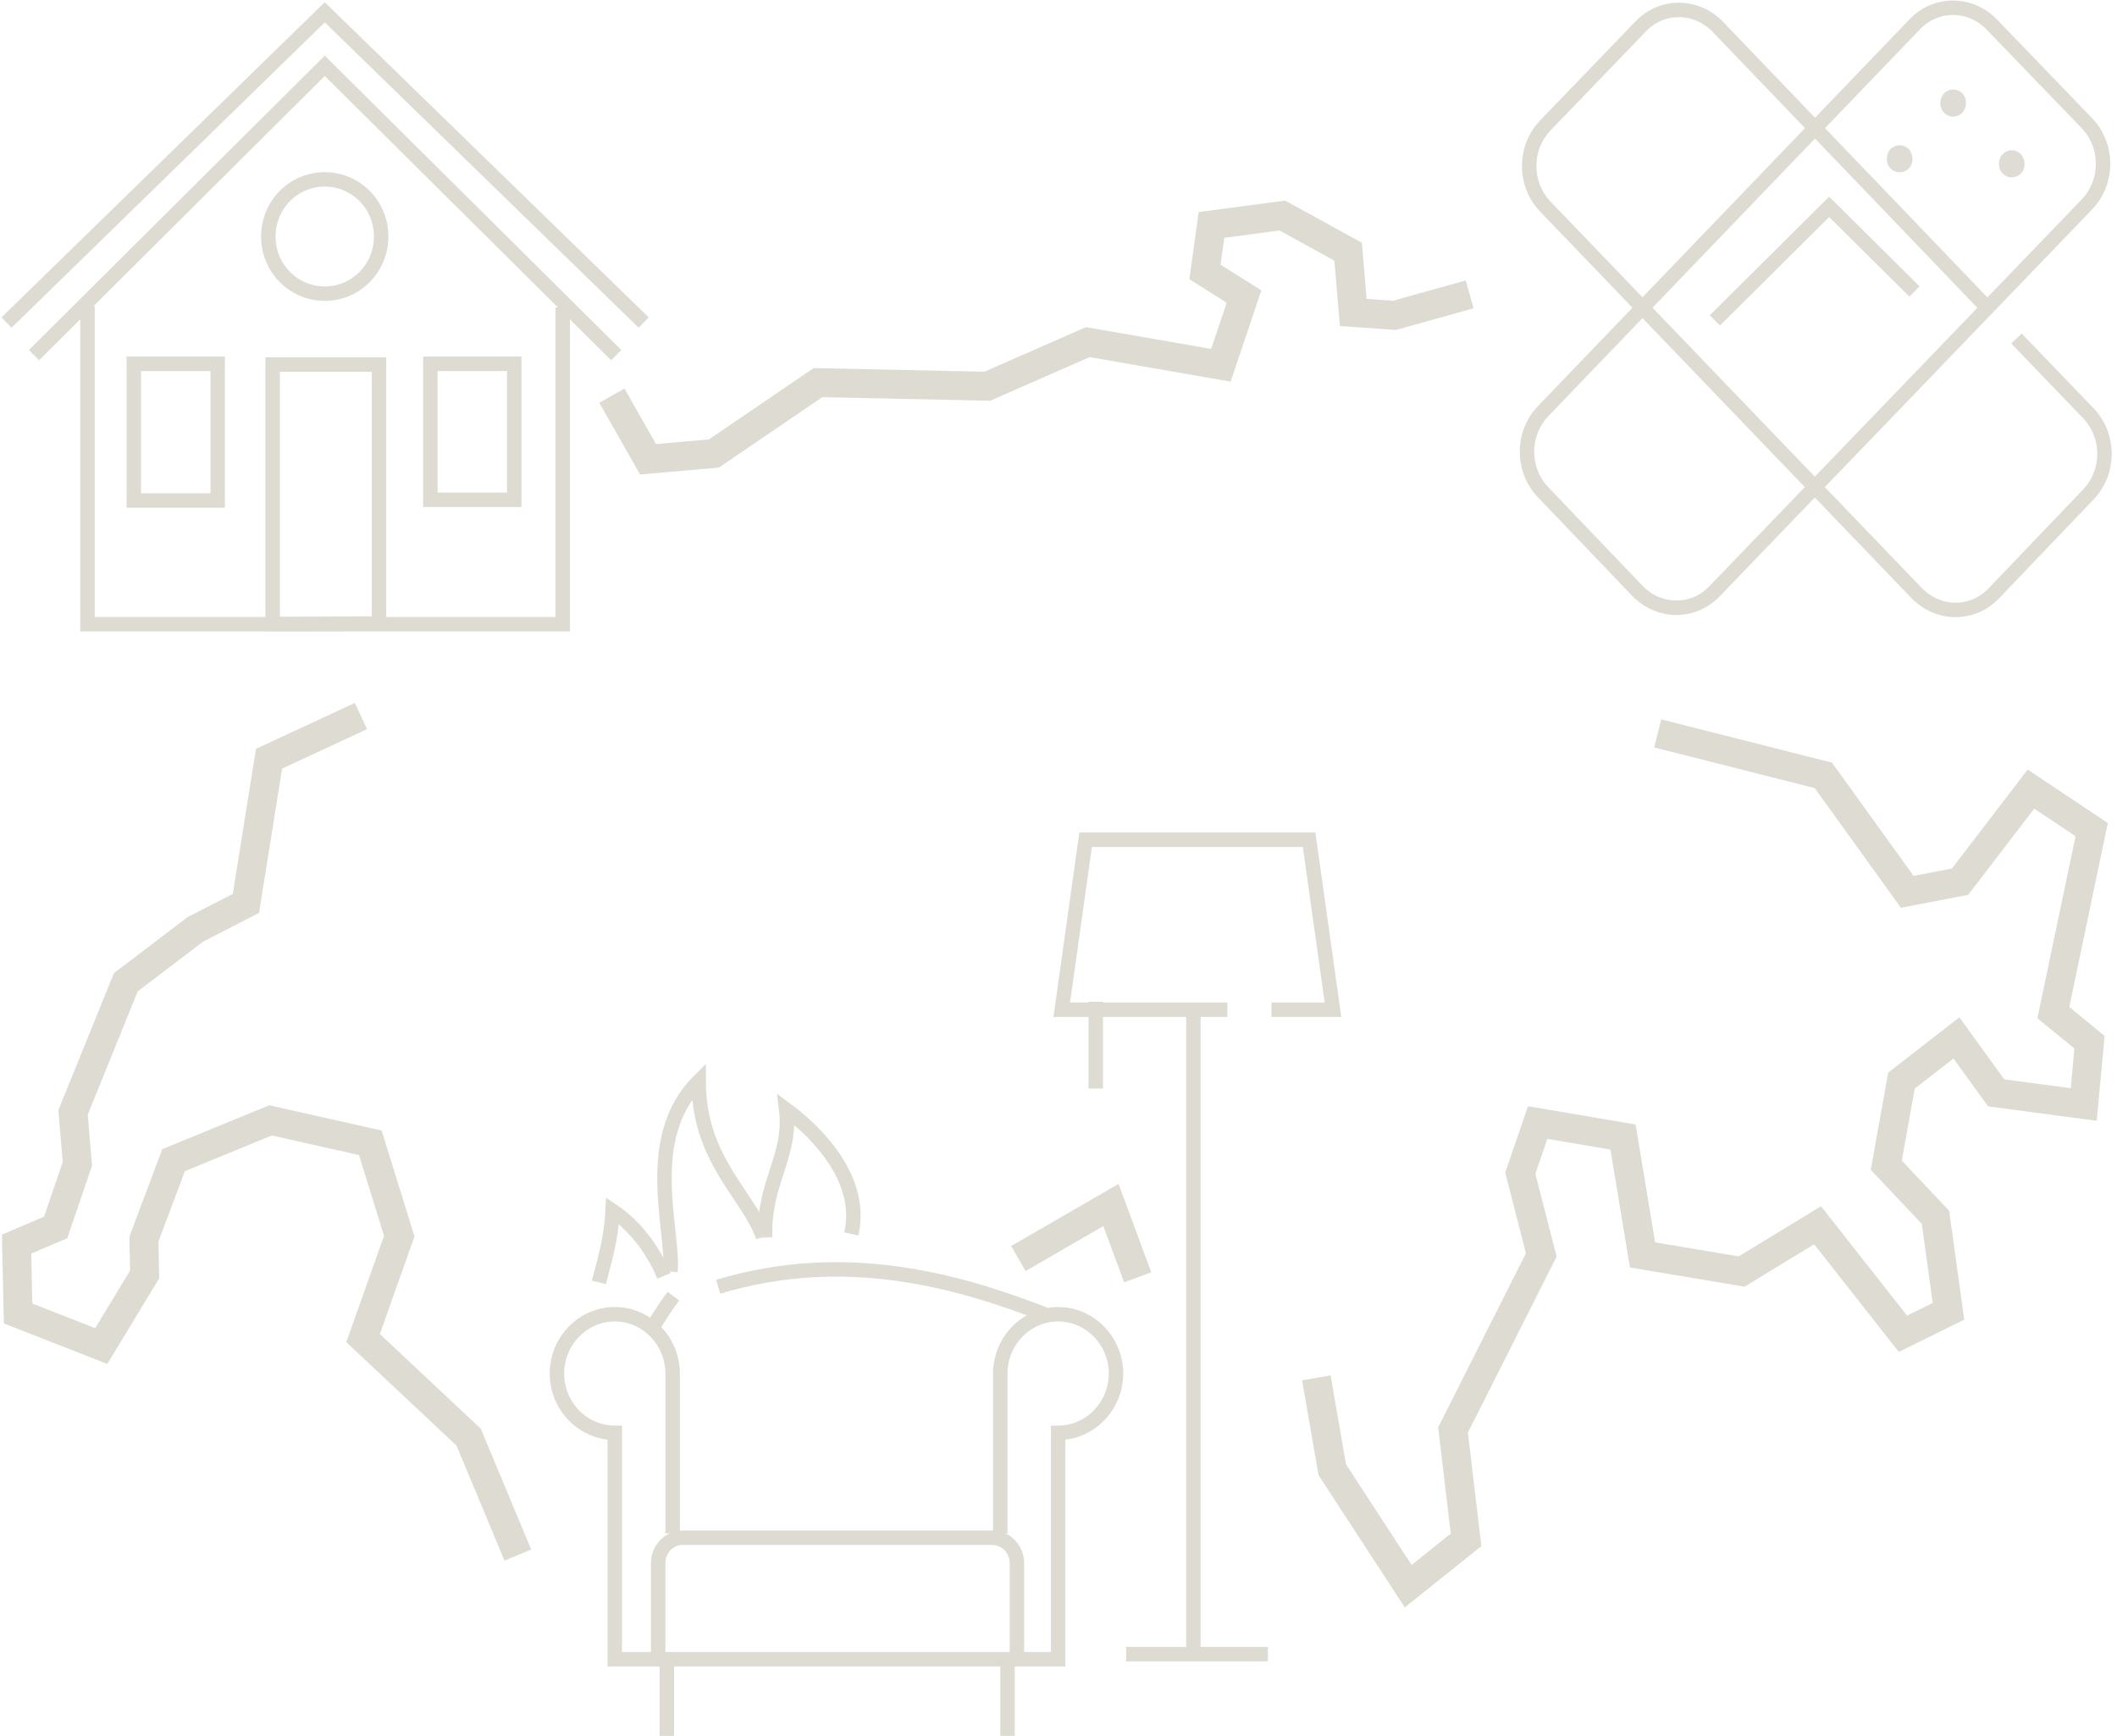 <?xml version="1.0" encoding="utf-8"?>
<!-- Generator: Adobe Illustrator 24.0.0, SVG Export Plug-In . SVG Version: 6.00 Build 0)  -->
<svg version="1.1" id="Ebene_1" xmlns="http://www.w3.org/2000/svg" xmlns:xlink="http://www.w3.org/1999/xlink" x="0px" y="0px"
	 viewBox="0 0 292.7 240" style="enable-background:new 0 0 292.7 240;" xml:space="preserve">
<style type="text/css">
	.st0{fill:none;stroke:#DEDCD2;stroke-width:4;}
	.st1{fill:none;stroke:#DEDCD2;stroke-width:2;stroke-miterlimit:10;}
	.st2{fill:#DEDCD5;}
</style>
<g>
	<polyline class="st0" points="84.6,54.7 89.6,63.5 98.7,62.7 113.1,52.9 136.5,53.4 150.4,47.3 168.8,50.5 172,41 166.6,37.6 
		167.5,31.1 177.3,29.8 186.4,34.8 187.1,43.2 192.8,43.6 203.2,40.7 	"/>
</g>
<g>
	<polyline class="st0" points="71.6,215 64.8,198.7 50.2,185 55.2,170.9 51.2,158 37.4,154.9 24,160.4 19.9,171.3 20,176.2 
		14,186.1 2.5,181.6 2.3,172 7.7,169.7 10.7,160.9 10.1,153.8 17.4,135.8 27,128.5 34,124.9 37.2,104.9 49.9,99 	"/>
</g>
<g>
	<polyline class="st0" points="229.2,101.4 252.1,107.2 263.7,123.3 271,121.9 280.8,109.1 289.2,114.7 283.9,140 288.9,144.1 
		288.1,152.7 276,151.1 270.5,143.5 262.9,149.4 260.8,161.1 267.6,168.3 269.4,181.3 263.1,184.4 251.3,169.4 240.8,175.8 
		227.1,173.5 224.4,157.2 212.6,155.2 210.2,162.2 213.1,173.5 200.9,197.7 202.7,212.9 194.7,219.3 184.2,203.2 182,190.5 	"/>
</g>
<g>
	<polyline class="st0" points="157.3,176.6 153.6,166.6 140.8,174 	"/>
</g>
<polyline class="st1" points="89,44.6 44.9,1.7 0.9,44.6 "/>
<polyline class="st1" points="4.7,49.1 44.9,9.1 85.2,49.1 "/>
<path class="st1" d="M52.7,32.7c0,4.4-3.5,7.9-7.8,7.9c-4.3,0-7.8-3.5-7.8-7.9c0-4.4,3.5-7.9,7.8-7.9C49.2,24.8,52.7,28.3,52.7,32.7
	z"/>
<rect x="59.5" y="50.3" class="st1" width="11.6" height="18.8"/>
<path class="st1" d="M30.1,69.2H18.5V50.3h11.6V69.2z"/>
<polygon class="st1" points="52.4,86.2 37.7,86.3 37.7,50.4 52.4,50.4 "/>
<g>
	<polyline class="st1" points="77.8,42.5 77.8,86.3 12.1,86.3 12.1,42.3 	"/>
</g>
<path class="st1" d="M278.8,46.8l10,10.4c2.9,3.1,2.9,8,0,11.1L275.7,82c-2.9,3.1-7.7,3.1-10.7,0l-51.4-53.5c-2.9-3.1-2.9-8,0-11.1
	l13.2-13.7c2.9-3.1,7.7-3.1,10.7,0l37.8,39.4"/>
<path class="st1" d="M237.1,81.7c-2.9,3.1-7.7,3.1-10.7,0L213.3,68c-2.9-3.1-2.9-8,0-11.1l51.4-53.5c2.9-3.1,7.7-3.1,10.7,0
	l13.2,13.7c2.9,3.1,2.9,8,0,11.1L237.1,81.7z"/>
<polyline class="st1" points="237.1,44.3 252.9,28.6 264.7,40.3 "/>
<path class="st2" d="M271.3,15.6c-0.7,0.7-1.8,0.7-2.5,0c-0.7-0.7-0.7-2,0-2.7c0.7-0.7,1.8-0.7,2.5,0C272,13.6,272,14.8,271.3,15.6"
	/>
<path class="st2" d="M279.4,24c-0.7,0.7-1.8,0.7-2.5,0c-0.7-0.7-0.7-2,0-2.7c0.7-0.7,1.8-0.7,2.5,0C280.1,22.1,280.1,23.3,279.4,24"
	/>
<path class="st2" d="M263.9,23.3c-0.7,0.7-1.8,0.7-2.5,0c-0.7-0.7-0.7-2,0-2.7c0.7-0.7,1.8-0.7,2.5,0
	C264.6,21.4,264.6,22.6,263.9,23.3"/>
<polyline class="st1" points="169.7,139.6 146.8,139.6 150.1,116.1 181,116.1 184.3,139.6 175.8,139.6 "/>
<line class="st1" x1="151.5" y1="138.5" x2="151.5" y2="150.5"/>
<line class="st1" x1="165" y1="139.4" x2="165" y2="229.2"/>
<path class="st1" d="M155.7,228.7h19.6"/>
<path class="st1" d="M138.3,212v-22.1c0-4.5,3.6-8.2,8-8.2c4.4,0,8,3.7,8,8.2c0,4.5-3.6,8.2-8,8.2v31.3h-22.9H85v-31.3
	c-4.4,0-8-3.7-8-8.2c0-4.5,3.6-8.2,8-8.2c4.4,0,8,3.7,8,8.2V212"/>
<path class="st1" d="M91,230.3v-14.2c0-1.9,1.5-3.5,3.4-3.5h42.8c1.9,0,3.4,1.6,3.4,3.5v14.2"/>
<line class="st1" x1="139.3" y1="229.2" x2="139.3" y2="240"/>
<path class="st1" d="M92.2,229.2V240"/>
<path class="st1" d="M144.4,181.7c-11.9-4.6-27.5-9.1-45.1-3.8"/>
<path class="st1" d="M93.1,179.2c-0.9,1.2-1.7,2.4-2.6,3.9"/>
<path class="st1" d="M105.8,171.1c-0.3-7.6,3.7-11.2,2.9-17.7c4.6,3.4,10.7,9.9,9,17.2"/>
<path class="st1" d="M92.7,175.8c0.5-5.7-4-18.4,3.9-26.3c0,10.9,6.9,15.7,8.9,21.5"/>
<path class="st1" d="M82.8,177.3c0.7-2.8,1.7-5.8,1.9-9.9c3.6,2.4,5.9,6.1,7.1,9"/>
</svg>
